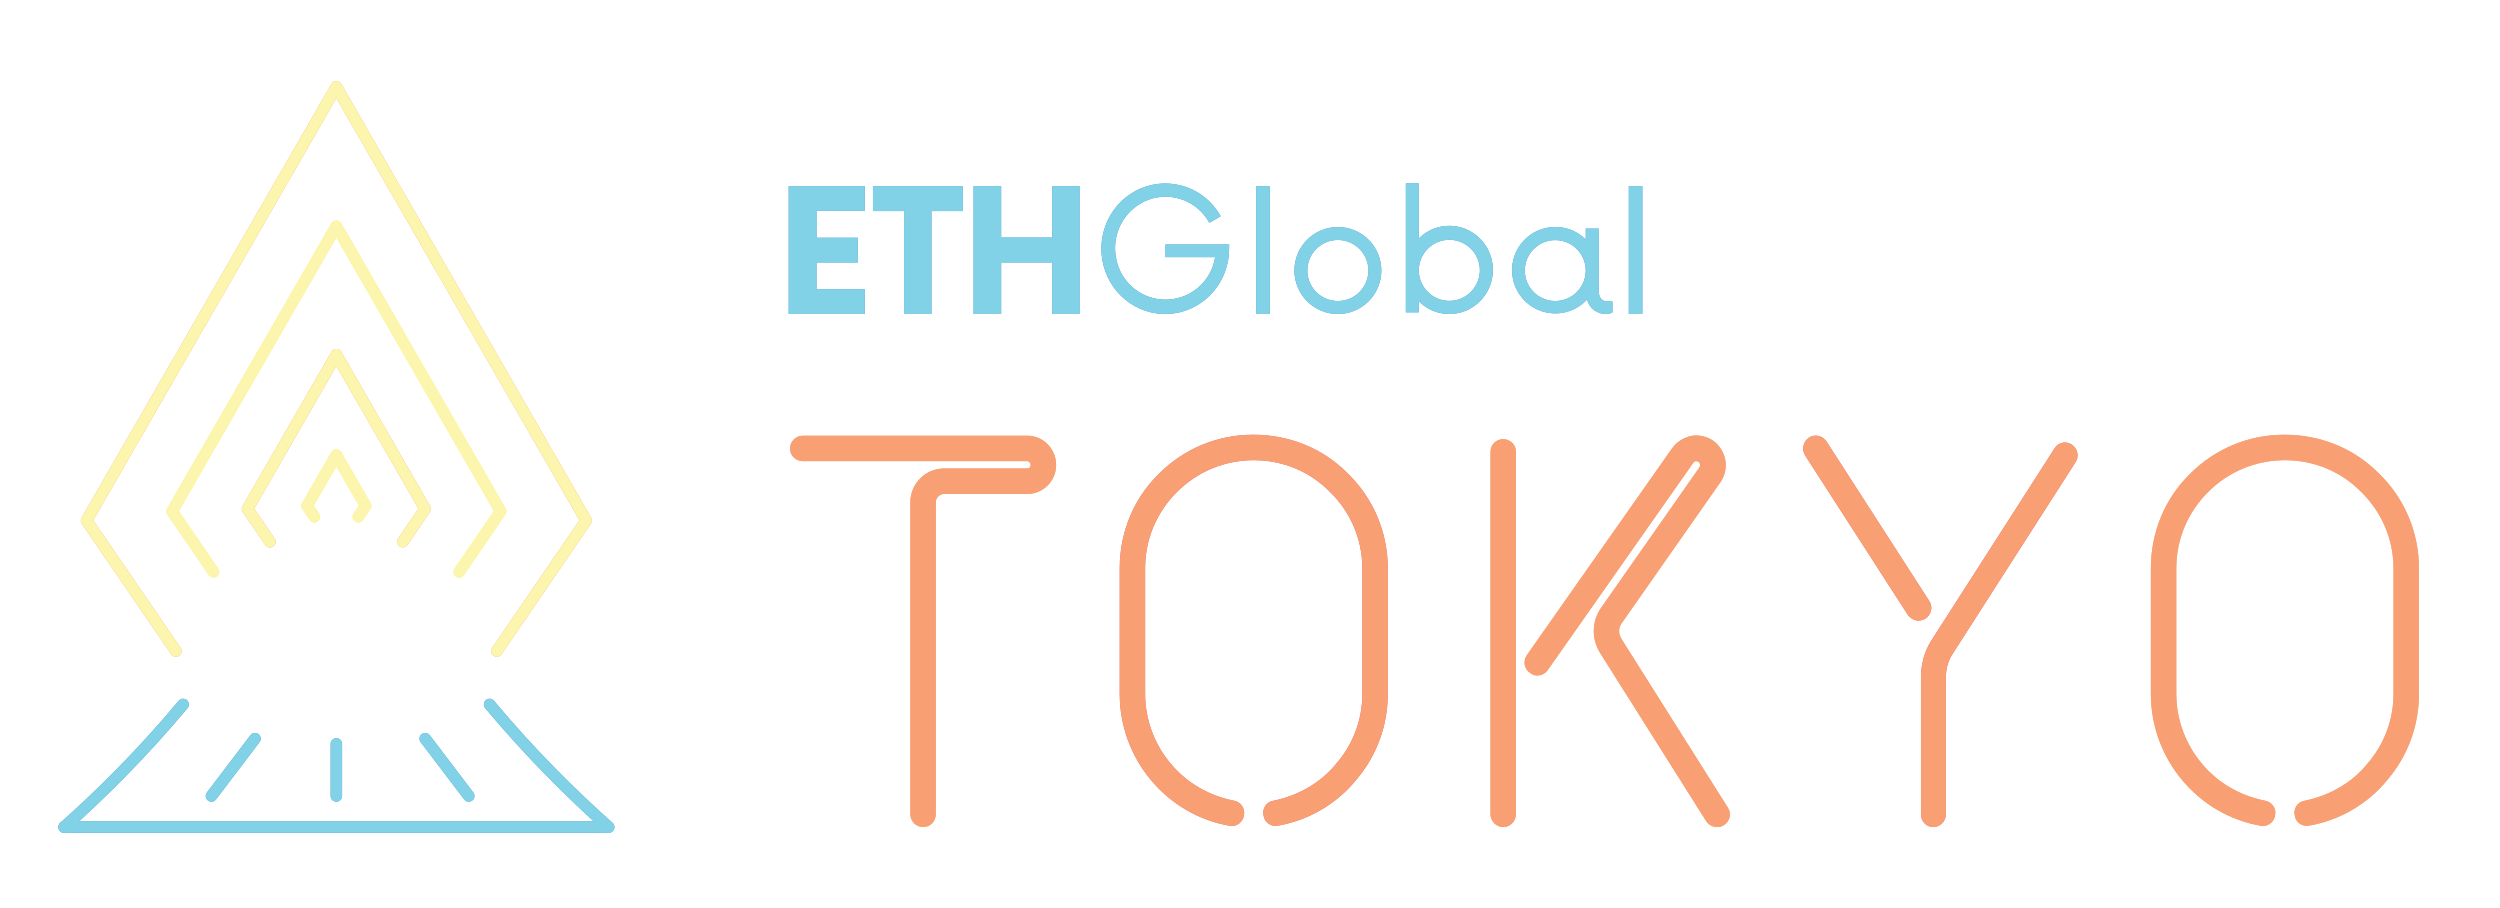<?xml version="1.0" encoding="UTF-8"?>
<svg id="Layer_1" data-name="Layer 1" xmlns="http://www.w3.org/2000/svg" xmlns:xlink="http://www.w3.org/1999/xlink" viewBox="0 0 654.24 237.6">
  <defs>
    <style>
      .cls-1 {
        filter: url(#outer-glow-13);
      }

      .cls-1, .cls-2 {
        stroke: #f9f06e;
      }

      .cls-1, .cls-2, .cls-3, .cls-4, .cls-5, .cls-6, .cls-7, .cls-8, .cls-9, .cls-10, .cls-11 {
        fill: none;
        stroke-linecap: round;
        stroke-linejoin: round;
        stroke-width: 3px;
      }

      .cls-2 {
        filter: url(#outer-glow-19);
      }

      .cls-3 {
        filter: url(#outer-glow-16);
      }

      .cls-3, .cls-4 {
        stroke: #f8a073;
      }

      .cls-4 {
        filter: url(#outer-glow-14);
      }

      .cls-5 {
        filter: url(#outer-glow-17);
      }

      .cls-5, .cls-6, .cls-7, .cls-8 {
        stroke: #fbf5ae;
      }

      .cls-6 {
        filter: url(#outer-glow-15);
      }

      .cls-7 {
        filter: url(#outer-glow-18);
      }

      .cls-8 {
        filter: url(#outer-glow-22);
      }

      .cls-9 {
        stroke: #498dcb;
      }

      .cls-10 {
        stroke: #81d2e7;
      }

      .cls-12 {
        filter: url(#outer-glow-12);
      }

      .cls-12, .cls-13, .cls-14, .cls-15, .cls-16, .cls-17, .cls-18, .cls-19 {
        fill: #f8a073;
      }

      .cls-13 {
        filter: url(#outer-glow-11);
      }

      .cls-14 {
        filter: url(#outer-glow-10);
      }

      .cls-20 {
        filter: url(#outer-glow-20);
      }

      .cls-21 {
        filter: url(#outer-glow-21);
      }

      .cls-22 {
        filter: url(#outer-glow-24);
      }

      .cls-23 {
        filter: url(#outer-glow-23);
      }

      .cls-15 {
        filter: url(#outer-glow-2);
      }

      .cls-16 {
        filter: url(#outer-glow-9);
      }

      .cls-17 {
        filter: url(#outer-glow-8);
      }

      .cls-18 {
        filter: url(#outer-glow-6);
      }

      .cls-19 {
        filter: url(#outer-glow-4);
      }

      .cls-24 {
        filter: url(#outer-glow-5);
      }

      .cls-24, .cls-25 {
        fill: #f15d73;
      }

      .cls-25 {
        filter: url(#outer-glow-3);
      }

      .cls-26 {
        fill: #498dcb;
      }

      .cls-27 {
        fill: #81d2e7;
      }

      .cls-11 {
        stroke: #fff;
      }

      .cls-28 {
        filter: url(#outer-glow-1);
      }

      .cls-29 {
        filter: url(#outer-glow-7);
      }
    </style>
    <filter id="outer-glow-1" filterUnits="userSpaceOnUse">
      <feOffset dx="0" dy="0"/>
      <feGaussianBlur result="blur" stdDeviation="7"/>
      <feFlood flood-color="#4783c4" flood-opacity="1"/>
      <feComposite in2="blur" operator="in"/>
      <feComposite in="SourceGraphic"/>
    </filter>
    <filter id="outer-glow-2" filterUnits="userSpaceOnUse">
      <feOffset dx="0" dy="0"/>
      <feGaussianBlur result="blur-2" stdDeviation="7"/>
      <feFlood flood-color="#ee326b" flood-opacity="1"/>
      <feComposite in2="blur-2" operator="in"/>
      <feComposite in="SourceGraphic"/>
    </filter>
    <filter id="outer-glow-3" filterUnits="userSpaceOnUse">
      <feOffset dx="0" dy="0"/>
      <feGaussianBlur result="blur-3" stdDeviation="7"/>
      <feFlood flood-color="#ee326b" flood-opacity="1"/>
      <feComposite in2="blur-3" operator="in"/>
      <feComposite in="SourceGraphic"/>
    </filter>
    <filter id="outer-glow-4" filterUnits="userSpaceOnUse">
      <feOffset dx="0" dy="0"/>
      <feGaussianBlur result="blur-4" stdDeviation="7"/>
      <feFlood flood-color="#ee326b" flood-opacity="1"/>
      <feComposite in2="blur-4" operator="in"/>
      <feComposite in="SourceGraphic"/>
    </filter>
    <filter id="outer-glow-5" filterUnits="userSpaceOnUse">
      <feOffset dx="0" dy="0"/>
      <feGaussianBlur result="blur-5" stdDeviation="7"/>
      <feFlood flood-color="#ee326b" flood-opacity="1"/>
      <feComposite in2="blur-5" operator="in"/>
      <feComposite in="SourceGraphic"/>
    </filter>
    <filter id="outer-glow-6" filterUnits="userSpaceOnUse">
      <feOffset dx="0" dy="0"/>
      <feGaussianBlur result="blur-6" stdDeviation="7"/>
      <feFlood flood-color="#ee326b" flood-opacity="1"/>
      <feComposite in2="blur-6" operator="in"/>
      <feComposite in="SourceGraphic"/>
    </filter>
    <filter id="outer-glow-7" filterUnits="userSpaceOnUse">
      <feOffset dx="0" dy="0"/>
      <feGaussianBlur result="blur-7" stdDeviation="7"/>
      <feFlood flood-color="#4783c4" flood-opacity="1"/>
      <feComposite in2="blur-7" operator="in"/>
      <feComposite in="SourceGraphic"/>
    </filter>
    <filter id="outer-glow-8" filterUnits="userSpaceOnUse">
      <feOffset dx="0" dy="0"/>
      <feGaussianBlur result="blur-8" stdDeviation="7"/>
      <feFlood flood-color="#ee326b" flood-opacity="1"/>
      <feComposite in2="blur-8" operator="in"/>
      <feComposite in="SourceGraphic"/>
    </filter>
    <filter id="outer-glow-9" filterUnits="userSpaceOnUse">
      <feOffset dx="0" dy="0"/>
      <feGaussianBlur result="blur-9" stdDeviation="7"/>
      <feFlood flood-color="#ee326b" flood-opacity="1"/>
      <feComposite in2="blur-9" operator="in"/>
      <feComposite in="SourceGraphic"/>
    </filter>
    <filter id="outer-glow-10" filterUnits="userSpaceOnUse">
      <feOffset dx="0" dy="0"/>
      <feGaussianBlur result="blur-10" stdDeviation="7"/>
      <feFlood flood-color="#ee326b" flood-opacity="1"/>
      <feComposite in2="blur-10" operator="in"/>
      <feComposite in="SourceGraphic"/>
    </filter>
    <filter id="outer-glow-11" filterUnits="userSpaceOnUse">
      <feOffset dx="0" dy="0"/>
      <feGaussianBlur result="blur-11" stdDeviation="7"/>
      <feFlood flood-color="#ee326b" flood-opacity="1"/>
      <feComposite in2="blur-11" operator="in"/>
      <feComposite in="SourceGraphic"/>
    </filter>
    <filter id="outer-glow-12" filterUnits="userSpaceOnUse">
      <feOffset dx="0" dy="0"/>
      <feGaussianBlur result="blur-12" stdDeviation="7"/>
      <feFlood flood-color="#ee326b" flood-opacity="1"/>
      <feComposite in2="blur-12" operator="in"/>
      <feComposite in="SourceGraphic"/>
    </filter>
    <filter id="outer-glow-13" filterUnits="userSpaceOnUse">
      <feOffset dx="0" dy="0"/>
      <feGaussianBlur result="blur-13" stdDeviation="7"/>
      <feFlood flood-color="#f6eb16" flood-opacity="1"/>
      <feComposite in2="blur-13" operator="in"/>
      <feComposite in="SourceGraphic"/>
    </filter>
    <filter id="outer-glow-14" filterUnits="userSpaceOnUse">
      <feOffset dx="0" dy="0"/>
      <feGaussianBlur result="blur-14" stdDeviation="7"/>
      <feFlood flood-color="#f6eb16" flood-opacity="1"/>
      <feComposite in2="blur-14" operator="in"/>
      <feComposite in="SourceGraphic"/>
    </filter>
    <filter id="outer-glow-15" filterUnits="userSpaceOnUse">
      <feOffset dx="0" dy="0"/>
      <feGaussianBlur result="blur-15" stdDeviation="7"/>
      <feFlood flood-color="#f6eb16" flood-opacity="1"/>
      <feComposite in2="blur-15" operator="in"/>
      <feComposite in="SourceGraphic"/>
    </filter>
    <filter id="outer-glow-16" filterUnits="userSpaceOnUse">
      <feOffset dx="0" dy="0"/>
      <feGaussianBlur result="blur-16" stdDeviation="7"/>
      <feFlood flood-color="#f6eb16" flood-opacity="1"/>
      <feComposite in2="blur-16" operator="in"/>
      <feComposite in="SourceGraphic"/>
    </filter>
    <filter id="outer-glow-17" filterUnits="userSpaceOnUse">
      <feOffset dx="0" dy="0"/>
      <feGaussianBlur result="blur-17" stdDeviation="7"/>
      <feFlood flood-color="#f6eb16" flood-opacity="1"/>
      <feComposite in2="blur-17" operator="in"/>
      <feComposite in="SourceGraphic"/>
    </filter>
    <filter id="outer-glow-18" filterUnits="userSpaceOnUse">
      <feOffset dx="0" dy="0"/>
      <feGaussianBlur result="blur-18" stdDeviation="7"/>
      <feFlood flood-color="#f6eb16" flood-opacity="1"/>
      <feComposite in2="blur-18" operator="in"/>
      <feComposite in="SourceGraphic"/>
    </filter>
    <filter id="outer-glow-19" filterUnits="userSpaceOnUse">
      <feOffset dx="0" dy="0"/>
      <feGaussianBlur result="blur-19" stdDeviation="7"/>
      <feFlood flood-color="#f6eb16" flood-opacity="1"/>
      <feComposite in2="blur-19" operator="in"/>
      <feComposite in="SourceGraphic"/>
    </filter>
    <filter id="outer-glow-20" filterUnits="userSpaceOnUse">
      <feOffset dx="0" dy="0"/>
      <feGaussianBlur result="blur-20" stdDeviation="7"/>
      <feFlood flood-color="#4783c4" flood-opacity="1"/>
      <feComposite in2="blur-20" operator="in"/>
      <feComposite in="SourceGraphic"/>
    </filter>
    <filter id="outer-glow-21" filterUnits="userSpaceOnUse">
      <feOffset dx="0" dy="0"/>
      <feGaussianBlur result="blur-21" stdDeviation="7"/>
      <feFlood flood-color="#fff" flood-opacity="1"/>
      <feComposite in2="blur-21" operator="in"/>
      <feComposite in="SourceGraphic"/>
    </filter>
    <filter id="outer-glow-22" filterUnits="userSpaceOnUse">
      <feOffset dx="0" dy="0"/>
      <feGaussianBlur result="blur-22" stdDeviation="7"/>
      <feFlood flood-color="#f6eb16" flood-opacity="1"/>
      <feComposite in2="blur-22" operator="in"/>
      <feComposite in="SourceGraphic"/>
    </filter>
    <filter id="outer-glow-23" filterUnits="userSpaceOnUse">
      <feOffset dx="0" dy="0"/>
      <feGaussianBlur result="blur-23" stdDeviation="7"/>
      <feFlood flood-color="#4783c4" flood-opacity="1"/>
      <feComposite in2="blur-23" operator="in"/>
      <feComposite in="SourceGraphic"/>
    </filter>
    <filter id="outer-glow-24" filterUnits="userSpaceOnUse">
      <feOffset dx="0" dy="0"/>
      <feGaussianBlur result="blur-24" stdDeviation="7"/>
      <feFlood flood-color="#fff" flood-opacity="1"/>
      <feComposite in2="blur-24" operator="in"/>
      <feComposite in="SourceGraphic"/>
    </filter>
  </defs>
  <g>
    <g class="cls-28">
      <path class="cls-26" d="m421.977,78.89v2.847c-.496.292-1.063.443-1.638.438-2.348.056-4.427-1.508-5.025-3.779-4.246,4.584-11.404,4.857-15.988.611-4.584-4.246-4.857-11.404-.611-15.988,4.246-4.584,11.404-4.857,15.988-.611.096.089.19.18.283.272v-2.847h3.386v16.209c0,2.026,1.038,2.847,2.239,2.847h1.365Zm-6.991-8.105c-.012-4.404-3.592-7.964-7.995-7.952-4.404.012-7.964,3.592-7.952,7.995.012,4.395,3.578,7.952,7.973,7.952,4.409-.006,7.979-3.585,7.973-7.995h0Zm11.26-22.07h3.557v33.461h-3.557v-33.461Zm-35.574,21.922c.018,4.63-2.734,8.821-6.989,10.646-4.238,1.794-9.142.83-12.385-2.436v2.885h-3.393v-33.729h3.393v14.423c3.243-3.266,8.147-4.23,12.385-2.436,4.255,1.825,7.007,6.017,6.989,10.647Zm-3.393,0c-.059-4.413-3.685-7.942-8.098-7.883-4.413.059-7.942,3.685-7.883,8.098.059,4.371,3.619,7.884,7.991,7.884,2.127.005,4.166-.848,5.658-2.364,1.503-1.529,2.342-3.59,2.333-5.735Zm-48.545.148c.007-6.284,5.106-11.373,11.391-11.367,6.284.007,11.373,5.106,11.367,11.391-.007,6.284-5.106,11.373-11.391,11.367-3.014-.003-5.904-1.202-8.035-3.334-2.136-2.137-3.334-5.036-3.332-8.057Zm19.374,0c-.003-4.413-3.583-7.988-7.996-7.985-4.413.003-7.988,3.583-7.985,7.996.003,4.411,3.579,7.985,7.99,7.985,4.414-.001,7.992-3.581,7.99-7.996Zm-36.45-6.803v.991c.057,8.59-6.136,15.888-14.466,17.045-8.33,1.157-16.205-4.185-18.394-12.479-2.189-8.294,1.989-16.96,9.758-20.239,7.806-3.268,16.819-.118,20.892,7.3l-2.965,1.708c-3.077-5.669-9.833-8.241-15.901-6.053-6.083,2.282-9.68,8.57-8.564,14.969,1.075,7.175,7.763,12.121,14.938,11.046,5.686-.852,10.157-5.302,11.036-10.983h-12.993v-3.305h16.658Zm7.115-15.267h3.557v33.461h-3.557v-33.461Zm-46.246,0v33.461h-7.17v-13.496h-13.354v13.496h-7.224v-33.461h7.224v13.44h13.354v-13.441h7.17Zm-30.594,6.525h-8.169v26.936h-7.087v-26.936h-8.223v-6.525h23.479v6.525Zm-38.251-.056v7.027h10.816v6.469h-10.816v7.027h12.637v6.469h-19.922v-33.461h19.922v6.469h-12.637Z"/>
    </g>
    <path class="cls-15" d="m241.561,216.442c-1.792,0-3.328-1.536-3.328-3.329v-81.677c0-4.865,3.968-8.833,8.833-8.833h21.764c.512,0,.896-.384.896-.896s-.385-1.024-.896-1.024h-58.762c-1.792,0-3.329-1.408-3.329-3.329,0-1.792,1.537-3.329,3.329-3.329h58.762c4.225,0,7.553,3.457,7.553,7.681,0,4.097-3.328,7.553-7.553,7.553h-21.764c-1.152,0-2.177,1.024-2.177,2.176v81.677c0,1.792-1.408,3.329-3.328,3.329Z"/>
    <path class="cls-25" d="m322.211,216.185c-.128,0-.384,0-.641-.128-7.937-1.408-15.106-5.633-20.355-11.906-5.248-6.273-8.193-14.21-8.193-22.532v-32.901c0-9.346,3.585-18.179,10.242-24.708,6.657-6.657,15.362-10.242,24.708-10.242,9.474,0,18.307,3.585,24.836,10.242,6.657,6.529,10.37,15.363,10.37,24.708v32.901c0,8.321-2.944,16.259-8.321,22.532-5.121,6.273-12.418,10.498-20.355,11.906-1.792.384-3.585-.768-3.841-2.688-.384-1.792.769-3.585,2.688-3.841,6.273-1.28,12.29-4.609,16.387-9.73,4.353-4.993,6.785-11.522,6.785-18.179v-32.901c0-7.553-3.072-14.723-8.449-19.971-5.249-5.377-12.418-8.321-19.972-8.321s-14.723,2.944-20.1,8.321-8.321,12.418-8.321,19.971v32.901c0,6.657,2.433,13.186,6.657,18.179,4.225,5.121,10.114,8.449,16.515,9.73,1.793.256,3.073,2.048,2.688,3.841-.256,1.664-1.664,2.816-3.328,2.816Z"/>
    <path class="cls-19" d="m396.715,118.249v94.864c0,1.792-1.536,3.329-3.329,3.329s-3.328-1.536-3.328-3.329v-94.864c0-1.92,1.536-3.328,3.328-3.328s3.329,1.408,3.329,3.328Zm54.409,97.68c-.513.384-1.152.512-1.793.512-1.023,0-2.176-.512-2.816-1.536l-27.78-44.04c-2.305-3.712-2.177-8.321.256-11.778l25.732-36.742c.256-.512.256-1.024-.128-1.408-.384-.256-.641-.256-.896-.256-.128,0-.384.128-.64.512l-38.022,54.153c-1.024,1.536-3.2,1.92-4.608.768-1.537-1.024-1.921-3.073-.896-4.609l38.022-54.153c1.28-1.792,3.2-2.945,5.377-3.329,2.176-.256,4.353.384,6.017,1.792,2.944,2.688,3.585,7.041,1.28,10.37l-25.732,36.742c-1.024,1.28-1.024,2.945-.128,4.353l27.78,44.039c1.024,1.536.641,3.585-1.023,4.609Z"/>
    <path class="cls-24" d="m503.863,161.904c-.512.256-1.151.512-1.792.512-1.024,0-2.177-.64-2.816-1.536l-26.885-41.735c-.896-1.536-.512-3.585,1.024-4.609,1.536-1.024,3.585-.512,4.608,1.024l26.885,41.735c1.024,1.536.513,3.584-1.024,4.609Zm39.303-40.967l-32.261,50.312c-1.152,1.792-1.665,3.841-1.665,6.017v35.846c0,1.792-1.536,3.329-3.328,3.329s-3.2-1.536-3.2-3.329v-35.846c0-3.457.896-6.785,2.688-9.602l32.261-50.312c.896-1.536,2.944-2.048,4.48-1.024,1.537,1.024,2.049,3.073,1.024,4.609Z"/>
    <path class="cls-18" d="m592.066,216.185c-.128,0-.384,0-.641-.128-7.937-1.408-15.106-5.633-20.355-11.906-5.248-6.273-8.193-14.21-8.193-22.532v-32.901c0-9.346,3.585-18.179,10.242-24.708,6.657-6.657,15.362-10.242,24.708-10.242,9.474,0,18.307,3.585,24.836,10.242,6.657,6.529,10.37,15.363,10.37,24.708v32.901c0,8.321-2.944,16.259-8.321,22.532-5.121,6.273-12.418,10.498-20.355,11.906-1.792.384-3.585-.768-3.841-2.688-.384-1.792.769-3.585,2.688-3.841,6.273-1.28,12.29-4.609,16.387-9.73,4.353-4.993,6.785-11.522,6.785-18.179v-32.901c0-7.553-3.072-14.723-8.449-19.971-5.249-5.377-12.418-8.321-19.972-8.321s-14.723,2.944-20.1,8.321-8.321,12.418-8.321,19.971v32.901c0,6.657,2.433,13.186,6.657,18.179,4.225,5.121,10.114,8.449,16.515,9.73,1.793.256,3.073,2.048,2.688,3.841-.256,1.664-1.664,2.816-3.328,2.816Z"/>
    <g class="cls-29">
      <path class="cls-27" d="m421.977,78.89v2.847c-.496.292-1.063.443-1.638.438-2.348.056-4.427-1.508-5.025-3.779-4.246,4.584-11.404,4.857-15.988.611-4.584-4.246-4.857-11.404-.611-15.988,4.246-4.584,11.404-4.857,15.988-.611.096.089.19.18.283.272v-2.847h3.386v16.209c0,2.026,1.038,2.847,2.239,2.847h1.365Zm-6.991-8.105c-.012-4.404-3.592-7.964-7.995-7.952-4.404.012-7.964,3.592-7.952,7.995.012,4.395,3.578,7.952,7.973,7.952,4.409-.006,7.979-3.585,7.973-7.995h0Zm11.26-22.07h3.557v33.461h-3.557v-33.461Zm-35.574,21.922c.018,4.63-2.734,8.821-6.989,10.646-4.238,1.794-9.142.83-12.385-2.436v2.885h-3.393v-33.729h3.393v14.423c3.243-3.266,8.147-4.23,12.385-2.436,4.255,1.825,7.007,6.017,6.989,10.647Zm-3.393,0c-.059-4.413-3.685-7.942-8.098-7.883-4.413.059-7.942,3.685-7.883,8.098.059,4.371,3.619,7.884,7.991,7.884,2.127.005,4.166-.848,5.658-2.364,1.503-1.529,2.342-3.59,2.333-5.735Zm-48.545.148c.007-6.284,5.106-11.373,11.391-11.367,6.284.007,11.373,5.106,11.367,11.391-.007,6.284-5.106,11.373-11.391,11.367-3.014-.003-5.904-1.202-8.035-3.334-2.136-2.137-3.334-5.036-3.332-8.057Zm19.374,0c-.003-4.413-3.583-7.988-7.996-7.985-4.413.003-7.988,3.583-7.985,7.996.003,4.411,3.579,7.985,7.99,7.985,4.414-.001,7.992-3.581,7.99-7.996Zm-36.45-6.803v.991c.057,8.59-6.136,15.888-14.466,17.045-8.33,1.157-16.205-4.185-18.394-12.479-2.189-8.294,1.989-16.96,9.758-20.239,7.806-3.268,16.819-.118,20.892,7.3l-2.965,1.708c-3.077-5.669-9.833-8.241-15.901-6.053-6.083,2.282-9.68,8.57-8.564,14.969,1.075,7.175,7.763,12.121,14.938,11.046,5.686-.852,10.157-5.302,11.036-10.983h-12.993v-3.305h16.658Zm7.115-15.267h3.557v33.461h-3.557v-33.461Zm-46.246,0v33.461h-7.17v-13.496h-13.354v13.496h-7.224v-33.461h7.224v13.44h13.354v-13.441h7.17Zm-30.594,6.525h-8.169v26.936h-7.087v-26.936h-8.223v-6.525h23.479v6.525Zm-38.251-.056v7.027h10.816v6.469h-10.816v7.027h12.637v6.469h-19.922v-33.461h19.922v6.469h-12.637Z"/>
    </g>
    <path class="cls-17" d="m241.561,216.442c-1.792,0-3.328-1.536-3.328-3.329v-81.677c0-4.865,3.968-8.833,8.833-8.833h21.764c.512,0,.896-.384.896-.896s-.385-1.024-.896-1.024h-58.762c-1.792,0-3.329-1.408-3.329-3.329,0-1.792,1.537-3.329,3.329-3.329h58.762c4.225,0,7.553,3.457,7.553,7.681,0,4.097-3.328,7.553-7.553,7.553h-21.764c-1.152,0-2.177,1.024-2.177,2.176v81.677c0,1.792-1.408,3.329-3.328,3.329Z"/>
    <path class="cls-16" d="m322.211,216.185c-.128,0-.384,0-.641-.128-7.937-1.408-15.106-5.633-20.355-11.906-5.248-6.273-8.193-14.21-8.193-22.532v-32.901c0-9.346,3.585-18.179,10.242-24.708,6.657-6.657,15.362-10.242,24.708-10.242,9.474,0,18.307,3.585,24.836,10.242,6.657,6.529,10.37,15.363,10.37,24.708v32.901c0,8.321-2.944,16.259-8.321,22.532-5.121,6.273-12.418,10.498-20.355,11.906-1.792.384-3.585-.768-3.841-2.688-.384-1.792.769-3.585,2.688-3.841,6.273-1.28,12.29-4.609,16.387-9.73,4.353-4.993,6.785-11.522,6.785-18.179v-32.901c0-7.553-3.072-14.723-8.449-19.971-5.249-5.377-12.418-8.321-19.972-8.321s-14.723,2.944-20.1,8.321-8.321,12.418-8.321,19.971v32.901c0,6.657,2.433,13.186,6.657,18.179,4.225,5.121,10.114,8.449,16.515,9.73,1.793.256,3.073,2.048,2.688,3.841-.256,1.664-1.664,2.816-3.328,2.816Z"/>
    <path class="cls-14" d="m396.715,118.249v94.864c0,1.792-1.536,3.329-3.329,3.329s-3.328-1.536-3.328-3.329v-94.864c0-1.92,1.536-3.328,3.328-3.328s3.329,1.408,3.329,3.328Zm54.409,97.68c-.513.384-1.152.512-1.793.512-1.023,0-2.176-.512-2.816-1.536l-27.78-44.04c-2.305-3.712-2.177-8.321.256-11.778l25.732-36.742c.256-.512.256-1.024-.128-1.408-.384-.256-.641-.256-.896-.256-.128,0-.384.128-.64.512l-38.022,54.153c-1.024,1.536-3.2,1.92-4.608.768-1.537-1.024-1.921-3.073-.896-4.609l38.022-54.153c1.28-1.792,3.2-2.945,5.377-3.329,2.176-.256,4.353.384,6.017,1.792,2.944,2.688,3.585,7.041,1.28,10.37l-25.732,36.742c-1.024,1.28-1.024,2.945-.128,4.353l27.78,44.039c1.024,1.536.641,3.585-1.023,4.609Z"/>
    <path class="cls-13" d="m503.863,161.904c-.512.256-1.151.512-1.792.512-1.024,0-2.177-.64-2.816-1.536l-26.885-41.735c-.896-1.536-.512-3.585,1.024-4.609,1.536-1.024,3.585-.512,4.608,1.024l26.885,41.735c1.024,1.536.513,3.584-1.024,4.609Zm39.303-40.967l-32.261,50.312c-1.152,1.792-1.665,3.841-1.665,6.017v35.846c0,1.792-1.536,3.329-3.328,3.329s-3.2-1.536-3.2-3.329v-35.846c0-3.457.896-6.785,2.688-9.602l32.261-50.312c.896-1.536,2.944-2.048,4.48-1.024,1.537,1.024,2.049,3.073,1.024,4.609Z"/>
    <path class="cls-12" d="m592.066,216.185c-.128,0-.384,0-.641-.128-7.937-1.408-15.106-5.633-20.355-11.906-5.248-6.273-8.193-14.21-8.193-22.532v-32.901c0-9.346,3.585-18.179,10.242-24.708,6.657-6.657,15.362-10.242,24.708-10.242,9.474,0,18.307,3.585,24.836,10.242,6.657,6.529,10.37,15.363,10.37,24.708v32.901c0,8.321-2.944,16.259-8.321,22.532-5.121,6.273-12.418,10.498-20.355,11.906-1.792.384-3.585-.768-3.841-2.688-.384-1.792.769-3.585,2.688-3.841,6.273-1.28,12.29-4.609,16.387-9.73,4.353-4.993,6.785-11.522,6.785-18.179v-32.901c0-7.553-3.072-14.723-8.449-19.971-5.249-5.377-12.418-8.321-19.972-8.321s-14.723,2.944-20.1,8.321-8.321,12.418-8.321,19.971v32.901c0,6.657,2.433,13.186,6.657,18.179,4.225,5.121,10.114,8.449,16.515,9.73,1.793.256,3.073,2.048,2.688,3.841-.256,1.664-1.664,2.816-3.328,2.816Z"/>
  </g>
  <g>
    <polyline class="cls-1" points="120.165 149.664 131.017 133.813 88.023 59.173 45.029 133.813 55.88 149.664"/>
    <polyline class="cls-4" points="130.011 170.388 153.402 136.22 88.023 22.717 22.643 136.22 46.034 170.388"/>
    <polyline class="cls-6" points="120.165 149.664 131.017 133.813 88.023 59.173 45.029 133.813 55.88 149.664"/>
    <polyline class="cls-3" points="105.408 141.762 111.277 133.189 88.023 92.818 64.768 133.189 70.638 141.762"/>
    <polyline class="cls-5" points="130.011 170.388 153.402 136.22 88.023 22.717 22.643 136.22 46.034 170.388"/>
    <polyline class="cls-7" points="105.408 141.762 111.277 133.189 88.023 92.818 64.768 133.189 70.638 141.762"/>
    <polyline class="cls-2" points="93.762 135.236 95.7 132.405 88.023 119.078 80.346 132.405 82.283 135.236"/>
    <g class="cls-20">
      <line class="cls-9" x1="88.023" y1="194.673" x2="88.023" y2="208.301"/>
      <line class="cls-9" x1="111.277" y1="193.306" x2="122.667" y2="208.301"/>
      <line class="cls-9" x1="66.725" y1="193.306" x2="55.335" y2="208.301"/>
      <g>
        <path class="cls-9" d="m159.263,216.442c-9.567-8.537-20.498-19.329-31.138-32.087"/>
        <line class="cls-9" x1="16.782" y1="216.442" x2="159.263" y2="216.442"/>
        <path class="cls-9" d="m47.92,184.355c-10.64,12.758-21.571,23.55-31.138,32.087"/>
      </g>
    </g>
    <g class="cls-21">
      <polyline class="cls-11" points="59.977 178.402 71.662 169.9 76.457 179.371 88.023 169.9"/>
      <polyline class="cls-11" points="124.449 179.371 104.383 169.9 99.588 179.371 88.023 169.9"/>
      <path class="cls-11" d="m124.449,179.371c-8.021-9.616-12.201-15.849-19.183-27.59h-34.487c-6.981,11.741-11.162,17.974-19.183,27.59"/>
    </g>
    <polyline class="cls-8" points="93.762 135.236 95.7 132.405 88.023 119.078 80.346 132.405 82.283 135.236"/>
    <g class="cls-23">
      <line class="cls-10" x1="88.023" y1="194.673" x2="88.023" y2="208.301"/>
      <line class="cls-10" x1="111.277" y1="193.306" x2="122.667" y2="208.301"/>
      <line class="cls-10" x1="66.725" y1="193.306" x2="55.335" y2="208.301"/>
      <g>
        <path class="cls-10" d="m159.263,216.442c-9.567-8.537-20.498-19.329-31.138-32.087"/>
        <line class="cls-10" x1="16.782" y1="216.442" x2="159.263" y2="216.442"/>
        <path class="cls-10" d="m47.92,184.355c-10.64,12.758-21.571,23.55-31.138,32.087"/>
      </g>
    </g>
    <g class="cls-22">
      <polyline class="cls-11" points="59.977 178.402 71.662 169.9 76.457 179.371 88.023 169.9"/>
      <polyline class="cls-11" points="124.449 179.371 104.383 169.9 99.588 179.371 88.023 169.9"/>
      <path class="cls-11" d="m124.449,179.371c-8.021-9.616-12.201-15.849-19.183-27.59h-34.487c-6.981,11.741-11.162,17.974-19.183,27.59"/>
    </g>
  </g>
</svg>
